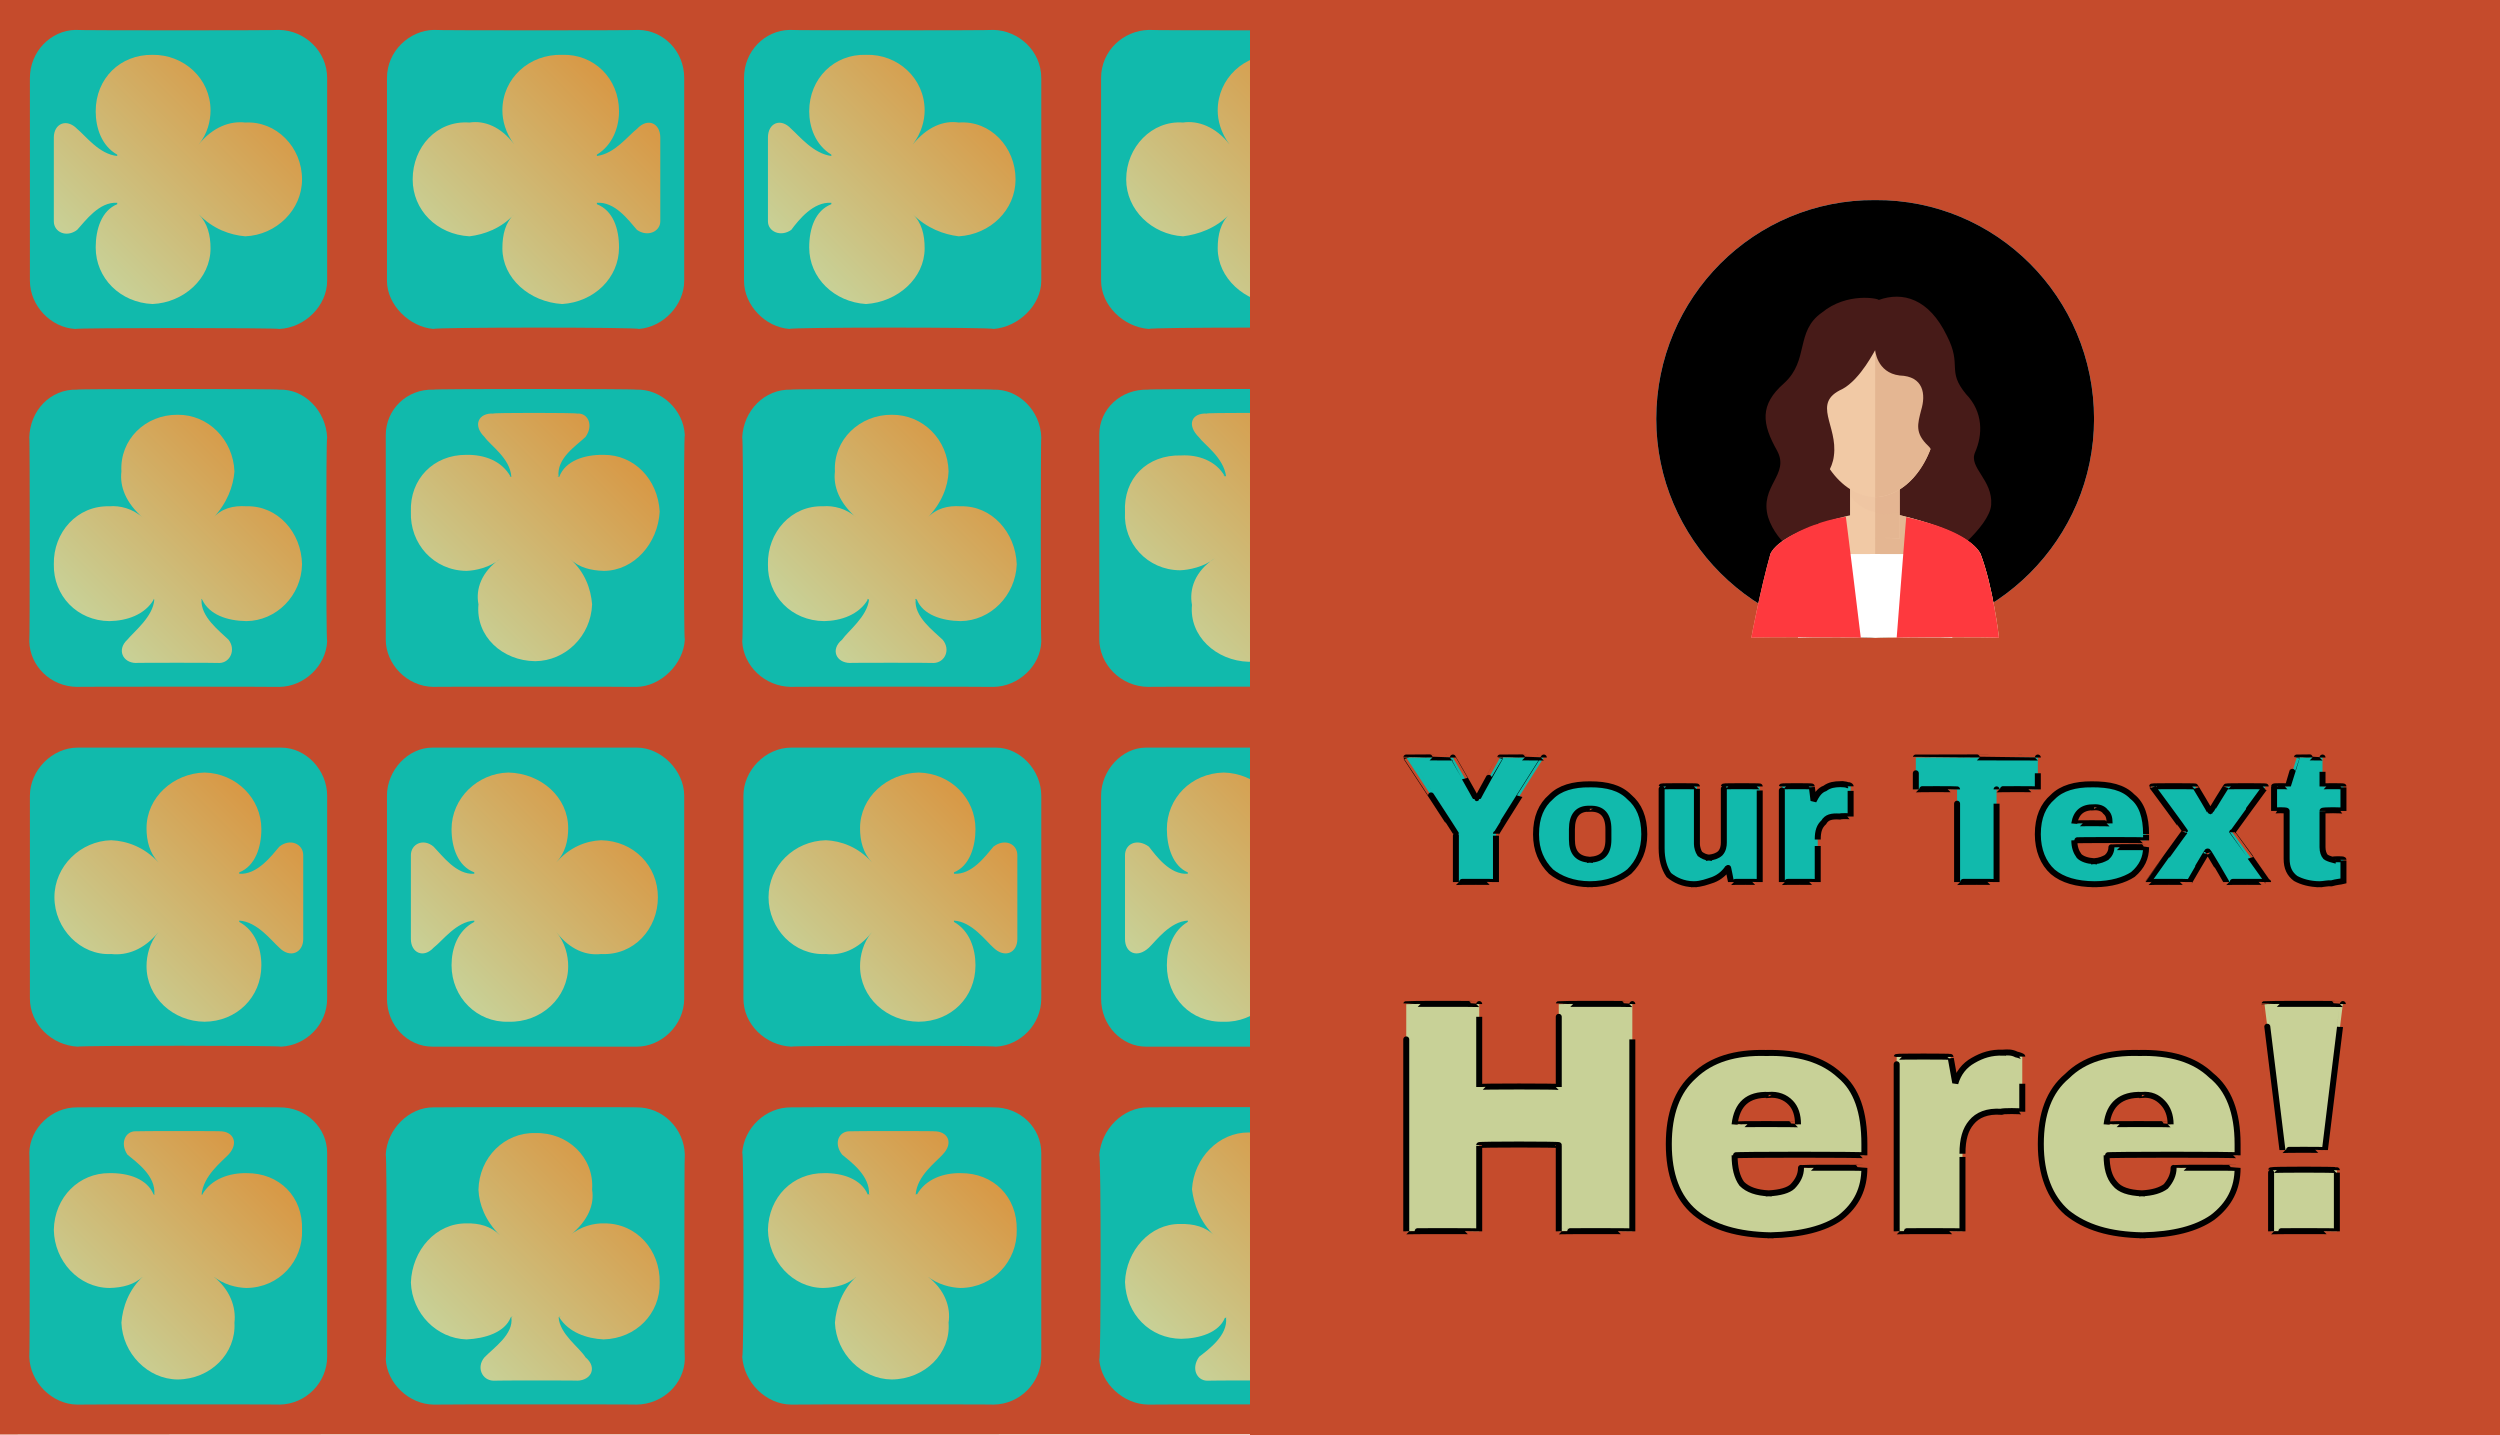<svg id="svgWorkerArea" xmlns="http://www.w3.org/2000/svg" version="1.1" xmlns:xlink="http://www.w3.org/1999/xlink" xmlns:artdraw="https://artdraw.org" viewBox="0 0 418 240" width="100%" height="100%" style="background: white;" css="background:#9b9b9b;"><defs id="defsdoc"><pattern id="patternBool" x="0" y="0" width="10" height="10" patternUnits="userSpaceOnUse" patternTransform="rotate(35)"><circle cx="5" cy="5" r="4" style="stroke: none;fill: #ff000070;"></circle></pattern><linearGradient id="fill-Linear-path-799043571" x1="15%" y1="85%" x2="85%" y2="15%"><stop offset="0%" style="stop-color:#c8d197;stop-opacity:1;"></stop><stop offset="100%" style="stop-color:#d89845;stop-opacity:1;"></stop></linearGradient><filter id="filter-fileImp-961697263" x="-100%" y="-100%" width="300%" height="300%"><feMorphology operator="erode" mod="m0" radius="1" in="SourceAlpha" result="alpha-erode"></feMorphology><feConvolveMatrix order="3,3" divisor="1" kernelMatrix="0 1 0 1 1 1 0 1 0" in="alpha-erode" result="alpha-round"></feConvolveMatrix><feMorphology operator="dilate" mod="m1" radius="3.5" in="alpha-round" result="dilate-shadow"></feMorphology><feGaussianBlur in="dilate-shadow" mod="m2" stdDeviation="1.5" result="shadow"></feGaussianBlur><feFlood mod="m3" flood-color="#ffffff" result="flood-sticker"></feFlood><feComposite operator="in" in="flood-sticker" in2="alpha-round" result="comp-sticker"></feComposite><feMorphology operator="dilate" mod="m4" radius="3" in="comp-sticker" result="morph-sticker"></feMorphology><feConvolveMatrix order="3,3" divisor="1" kernelMatrix="0 1 0 1 1 1 0 1 0" in="morph-sticker" result="sticker"></feConvolveMatrix><feMerge><feMergeNode in="shadow"></feMergeNode><feMergeNode in="sticker"></feMergeNode><feMergeNode in="SourceGraphic"></feMergeNode></feMerge></filter><filter id="filter-text-447679778" x="-100%" y="-100%" width="300%" height="300%"><feMorphology operator="erode" mod="m0" radius="1" in="SourceAlpha" result="alpha-erode"></feMorphology><feConvolveMatrix order="3,3" divisor="1" kernelMatrix="0 1 0 1 1 1 0 1 0" in="alpha-erode" result="alpha-round"></feConvolveMatrix><feMorphology operator="dilate" mod="m1" radius="3.5" in="alpha-round" result="dilate-shadow"></feMorphology><feGaussianBlur in="dilate-shadow" mod="m2" stdDeviation="1.5" result="shadow"></feGaussianBlur><feFlood mod="m3" flood-color="#ffffff" result="flood-sticker"></feFlood><feComposite operator="in" in="flood-sticker" in2="alpha-round" result="comp-sticker"></feComposite><feMorphology operator="dilate" mod="m4" radius="3" in="comp-sticker" result="morph-sticker"></feMorphology><feConvolveMatrix order="3,3" divisor="1" kernelMatrix="0 1 0 1 1 1 0 1 0" in="morph-sticker" result="sticker"></feConvolveMatrix><feMerge><feMergeNode in="shadow"></feMergeNode><feMergeNode in="sticker"></feMergeNode><feMergeNode in="SourceGraphic"></feMergeNode></feMerge></filter><filter id="filter-text-468666967" x="-100%" y="-100%" width="300%" height="300%"><feMorphology operator="erode" mod="m0" radius="1" in="SourceAlpha" result="alpha-erode"></feMorphology><feConvolveMatrix order="3,3" divisor="1" kernelMatrix="0 1 0 1 1 1 0 1 0" in="alpha-erode" result="alpha-round"></feConvolveMatrix><feMorphology operator="dilate" mod="m1" radius="3.5" in="alpha-round" result="dilate-shadow"></feMorphology><feGaussianBlur in="dilate-shadow" mod="m2" stdDeviation="1.5" result="shadow"></feGaussianBlur><feFlood mod="m3" flood-color="#ffffff" result="flood-sticker"></feFlood><feComposite operator="in" in="flood-sticker" in2="alpha-round" result="comp-sticker"></feComposite><feMorphology operator="dilate" mod="m4" radius="3" in="comp-sticker" result="morph-sticker"></feMorphology><feConvolveMatrix order="3,3" divisor="1" kernelMatrix="0 1 0 1 1 1 0 1 0" in="morph-sticker" result="sticker"></feConvolveMatrix><feMerge><feMergeNode in="shadow"></feMergeNode><feMergeNode in="sticker"></feMergeNode><feMergeNode in="SourceGraphic"></feMergeNode></feMerge></filter></defs><g id="group-845727554" class="cosito"><path id="path-72179143" fill="#c54b2c" fill-opacity="1" stroke="none" stroke-opacity="1" stroke-width="1" class="grouped" d="M0 0C0 0 418 0 418 0 418 0 418 239.8 418 239.85 418 239.8 0 239.8 0 239.85 0 239.8 0 0 0 0"></path><g id="group-825161235" class="grouped"><g id="group-309715369" class="grouped"><path id="path-928111826" fill="#11baac" fill-opacity="1" stroke="none" stroke-opacity="1" stroke-width="1" class="grouped" d="M46.7 5C46.7 5.1 12.6 5.1 12.6 5 8.5 5.1 5 8.6 5 13.051 5 12.8 5 46.8 5 46.949 5 51.1 8.5 54.8 12.6 55 12.6 54.8 46.7 54.8 46.7 55 51 54.8 54.7 51.1 54.7 46.949 54.7 46.8 54.7 12.8 54.7 13.051 54.7 8.6 51 5.1 46.7 5 46.7 5.1 46.7 5.1 46.7 5 46.7 5.1 46.7 5.1 46.7 5"></path><path id="path-799043571" fill="url(#fill-Linear-path-799043571)" fill-opacity="1" fill-rule="evenodd" stroke="none" stroke-opacity="1" stroke-width="1" class="grouped" d="M25.5 9.167C20.1 9.1 16 13.1 16 18.61 16 21.4 17 24.4 19.6 25.858 19.6 25.7 19.6 25.8 19.6 26.079 16.6 25.8 14.3 22.7 12.9 21.551 11.1 19.7 9 20.7 9 22.987 9 22.7 9 36.8 9 37.014 9 38.8 11.1 39.8 12.9 38.435 14.3 36.9 16.6 33.7 19.6 33.907 19.6 33.7 19.6 33.9 19.6 34.142 17 35.2 16 38.3 16 41.376 16 46.5 20.1 50.6 25.5 50.833 30.7 50.6 35.2 46.6 35.2 41.528 35.2 39.3 34.7 37.3 33.2 35.799 35.6 38.3 38.5 39.3 41 39.512 46.2 39.3 50.5 35.1 50.5 29.986 50.5 24.6 46.2 20.2 41 20.488 38.5 20.2 35.6 21.2 33.2 24.174 34.7 22.4 35.2 20.2 35.2 18.458 35.2 13.1 30.7 9.1 25.5 9.167 25.5 9.1 25.5 9.1 25.5 9.167"></path></g><g id="group-294369286" class="grouped"><g id="path-337815201" class="grouped"><path id="path-928111826" fill="#11baac" fill-opacity="1" stroke="none" stroke-opacity="1" stroke-width="1" class="grouped" d="M4.9 73.15C5 73 5 107.1 4.9 107.25 5 111.3 8.4 114.8 12.9 114.85 12.5 114.8 46.5 114.8 46.7 114.85 50.9 114.8 54.5 111.3 54.7 107.25 54.5 107.1 54.5 73 54.7 73.15 54.5 68.7 50.9 65 46.7 65.15 46.5 65 12.5 65 12.9 65.15 8.4 65 5 68.7 4.9 73.15 5 73 5 73 4.9 73.15 5 73 5 73 4.9 73.15"></path><path id="path-799043571" fill="url(#fill-Linear-path-799043571)" fill-opacity="1" fill-rule="evenodd" stroke="none" stroke-opacity="1" stroke-width="1" class="grouped" d="M9 94.35C8.9 99.6 12.9 103.8 18.3 103.85 21.2 103.8 24.2 102.8 25.7 100.25 25.5 100.1 25.6 100.1 25.8 100.25 25.6 103.1 22.5 105.5 21.3 106.95 19.5 108.6 20.5 110.8 22.7 110.85 22.5 110.8 36.6 110.8 36.7 110.85 38.5 110.8 39.5 108.6 38.2 106.95 36.7 105.5 33.5 103.1 33.7 100.25 33.5 100.1 33.7 100.1 33.8 100.25 35 102.8 38 103.8 41.2 103.85 46.2 103.8 50.4 99.6 50.5 94.35 50.4 89 46.4 84.5 41.2 84.65 39 84.5 37 85 35.6 86.65 38 84.1 39 81.3 39.2 78.85 39 73.5 34.8 69.3 29.7 69.35 24.3 69.3 20 73.5 20.3 78.85 20 81.3 21 84.1 24 86.65 22.2 85 20 84.5 18.3 84.65 12.9 84.5 8.9 89 9 94.35 8.9 94.3 8.9 94.3 9 94.35"></path></g><g id="path-792938048" class="grouped"><path id="path-928111826" fill="#11baac" fill-opacity="1" stroke="none" stroke-opacity="1" stroke-width="1" class="grouped" d="M13 175C13 174.8 47 174.8 47 175 51.2 174.8 54.7 171.3 54.7 166.949 54.7 167.1 54.7 133.1 54.7 133.051 54.7 128.8 51.2 125 47 125 47 125 13 125 13 125 8.7 125 5 128.8 5 133.051 5 133.1 5 167.1 5 166.949 5 171.3 8.7 174.8 13 175 13 174.8 13 174.8 13 175 13 174.8 13 174.8 13 175"></path><path id="path-799043571" fill="url(#fill-Linear-path-799043571)" fill-opacity="1" fill-rule="evenodd" stroke="none" stroke-opacity="1" stroke-width="1" class="grouped" d="M34.2 170.833C39.5 170.8 43.7 166.8 43.7 161.39 43.7 158.6 42.7 155.6 40 154.142 40 154.3 40 154.1 40 153.921 43 154.1 45.4 157.3 46.7 158.449 48.5 160.3 50.7 159.3 50.7 157.013 50.7 157.3 50.7 143.1 50.7 142.987 50.7 141.1 48.5 140.1 46.7 141.565 45.4 143.1 43 146.3 40 146.093 40 146.3 40 146.1 40 145.858 42.7 144.8 43.7 141.6 43.7 138.624 43.7 133.5 39.5 129.3 34.2 129.167 29 129.3 24.5 133.3 24.5 138.472 24.5 140.6 25 142.6 26.5 144.201 24.1 141.6 21.2 140.6 18.6 140.488 13.5 140.6 9.1 144.8 9.1 150.014 9.1 155.3 13.5 159.8 18.6 159.512 21.2 159.8 24.1 158.8 26.5 155.826 25 157.6 24.5 159.8 24.5 161.542 24.5 166.8 29 170.8 34.2 170.833 34.2 170.8 34.2 170.8 34.2 170.833"></path></g><g id="path-161581124" class="grouped"><path id="path-928111826" fill="#11baac" fill-opacity="1" stroke="none" stroke-opacity="1" stroke-width="1" class="grouped" d="M54.7 226.85C54.7 226.8 54.7 192.6 54.7 192.75 54.7 188.6 51.2 185.1 46.7 185.15 47 185.1 13 185.1 12.9 185.15 8.7 185.1 5 188.6 4.9 192.75 5 192.6 5 226.8 4.9 226.85 5 231.1 8.7 234.8 12.9 234.85 13 234.8 47 234.8 46.7 234.85 51.2 234.8 54.7 231.1 54.7 226.85 54.7 226.8 54.7 226.8 54.7 226.85 54.7 226.8 54.7 226.8 54.7 226.85"></path><path id="path-799043571" fill="url(#fill-Linear-path-799043571)" fill-opacity="1" fill-rule="evenodd" stroke="none" stroke-opacity="1" stroke-width="1" class="grouped" d="M50.5 205.65C50.7 200.1 46.7 196.1 41.2 196.15 38.4 196.1 35.3 197.1 33.8 199.75 34.1 199.6 34 199.6 33.7 199.75 34 196.6 37 194.3 38.2 193.05 40 191.1 39 189.1 36.7 189.15 37 189.1 23 189.1 22.7 189.15 21 189.1 20 191.1 21.3 193.05 22.8 194.3 26.1 196.6 25.8 199.75 26.1 199.6 25.8 199.6 25.7 199.75 24.6 197.1 21.5 196.1 18.3 196.15 13.3 196.1 9.1 200.1 9 205.65 9.1 210.8 13.1 215.3 18.3 215.35 20.5 215.3 22.5 214.8 24 213.35 21.5 215.6 20.5 218.6 20.3 221.15 20.5 226.3 24.7 230.6 29.7 230.65 35.2 230.6 39.5 226.3 39.2 221.15 39.5 218.6 38.5 215.6 35.6 213.35 37.4 214.8 39.5 215.3 41.2 215.35 46.7 215.3 50.7 210.8 50.5 205.65 50.7 205.6 50.7 205.6 50.5 205.65"></path></g><g id="path-695013799" class="grouped"><path id="path-928111826" fill="#11baac" fill-opacity="1" stroke="none" stroke-opacity="1" stroke-width="1" class="grouped" d="M72.5 5C72.5 5.1 106.8 5.1 106.8 5 110.9 5.1 114.4 8.5 114.4 13.051 114.4 12.8 114.4 46.7 114.4 46.949 114.4 51 110.9 54.7 106.8 55 106.8 54.7 72.5 54.7 72.5 55 68.5 54.7 64.7 51 64.7 46.949 64.7 46.7 64.7 12.8 64.7 13.051 64.7 8.5 68.5 5.1 72.5 5 72.5 5.1 72.5 5.1 72.5 5 72.5 5.1 72.5 5.1 72.5 5"></path><path id="path-799043571" fill="url(#fill-Linear-path-799043571)" fill-opacity="1" fill-rule="evenodd" stroke="none" stroke-opacity="1" stroke-width="1" class="grouped" d="M94 9.167C99.3 9 103.5 13.1 103.5 18.61 103.5 21.2 102.5 24.2 99.8 25.858 99.8 25.7 99.8 25.7 99.8 26.079 102.8 25.7 105 22.7 106.5 21.551 108.3 19.6 110.4 20.6 110.4 22.987 110.4 22.7 110.4 36.7 110.4 37.014 110.4 38.7 108.3 39.7 106.5 38.435 105 36.7 102.8 33.7 99.8 33.907 99.8 33.7 99.8 33.7 99.8 34.142 102.5 35.2 103.5 38.2 103.5 41.376 103.5 46.5 99.3 50.5 94 50.833 88.5 50.5 84 46.5 84 41.528 84 39.2 84.5 37.2 86 35.799 83.8 38.2 81 39.2 78.5 39.512 73 39.2 69 35.1 69 29.986 69 24.6 73 20.1 78.5 20.488 81 20.1 83.8 21.2 86 24.174 84.5 22.2 84 20.1 84 18.458 84 13.1 88.5 9 94 9.167 94 9 94 9 94 9.167"></path></g><g id="path-219936326" class="grouped"><path id="path-928111826" fill="#11baac" fill-opacity="1" stroke="none" stroke-opacity="1" stroke-width="1" class="grouped" d="M64.5 106.95C64.5 106.9 64.5 72.6 64.5 72.75 64.5 68.5 68 65 72.5 65.15 72.3 65 106.3 65 106.4 65.15 110.5 65 114.3 68.5 114.5 72.75 114.3 72.6 114.3 106.9 114.5 106.95 114.3 111 110.5 114.8 106.4 114.85 106.3 114.8 72.3 114.8 72.5 114.85 68 114.8 64.5 111 64.5 106.95 64.5 106.9 64.5 106.9 64.5 106.95 64.5 106.9 64.5 106.9 64.5 106.95"></path><path id="path-799043571" fill="url(#fill-Linear-path-799043571)" fill-opacity="1" fill-rule="evenodd" stroke="none" stroke-opacity="1" stroke-width="1" class="grouped" d="M68.7 85.55C68.5 80.1 72.5 76 78 76.05 80.9 76 83.9 77 85.4 79.75 85 79.6 85.3 79.6 85.5 79.75 85.3 76.6 82 74.5 81 73.05 79 71.1 80 69 82.5 69.15 82 69 96.3 69 96.5 69.15 98.3 69 99.3 71.1 97.9 73.05 96.4 74.5 93 76.6 93.4 79.75 93 79.6 93.4 79.6 93.5 79.75 94.5 77 97.8 76 100.9 76.05 106 76 110 80.1 110.3 85.55 110 90.9 106 95.4 101 95.45 98.8 95.4 96.8 94.9 95.3 93.45 97.8 95.6 98.8 98.5 99 101.05 98.8 106.4 94.5 110.5 89.5 110.55 84 110.5 79.5 106.4 80 101.05 79.5 98.5 80.5 95.6 83.6 93.45 81.9 94.9 79.5 95.4 78 95.45 72.5 95.4 68.5 90.9 68.7 85.55 68.5 85.5 68.5 85.5 68.7 85.55"></path></g><g id="path-580571188" class="grouped"><path id="path-928111826" fill="#11baac" fill-opacity="1" stroke="none" stroke-opacity="1" stroke-width="1" class="grouped" d="M106.5 175C106.5 175 72.3 175 72.3 175 68.2 175 64.7 171.5 64.7 166.949 64.7 167.1 64.7 133.1 64.7 133.051 64.7 128.8 68.2 125 72.3 125 72.3 125 106.5 125 106.5 125 110.5 125 114.4 128.8 114.4 133.051 114.4 133.1 114.4 167.1 114.4 166.949 114.4 171.5 110.5 175 106.5 175 106.5 175 106.5 175 106.5 175 106.5 175 106.5 175 106.5 175"></path><path id="path-799043571" fill="url(#fill-Linear-path-799043571)" fill-opacity="1" fill-rule="evenodd" stroke="none" stroke-opacity="1" stroke-width="1" class="grouped" d="M85 170.833C79.8 171 75.5 166.8 75.5 161.39 75.5 158.6 76.5 155.6 79.3 154.142 79.3 154.3 79.3 154.1 79.3 153.921 76.3 154.1 74 157.3 72.5 158.449 70.8 160.3 68.7 159.3 68.7 157.013 68.7 157.3 68.7 143.1 68.7 142.987 68.7 141.1 70.8 140.1 72.5 141.565 74 143.1 76.3 146.3 79.3 146.093 79.3 146.3 79.3 146.1 79.3 145.858 76.5 144.8 75.5 141.6 75.5 138.624 75.5 133.5 79.8 129.3 85 129.167 90.5 129.3 95 133.3 95 138.472 95 140.6 94.5 142.6 93 144.201 95.3 141.6 98 140.6 100.5 140.488 106 140.6 110 144.8 110 150.014 110 155.3 106 159.8 100.5 159.512 98 159.8 95.3 158.8 93 155.826 94.5 157.6 95 159.8 95 161.542 95 166.8 90.5 171 85 170.833 85 171 85 171 85 170.833"></path></g><g id="path-778549244" class="grouped"><path id="path-928111826" fill="#11baac" fill-opacity="1" stroke="none" stroke-opacity="1" stroke-width="1" class="grouped" d="M114.5 193.05C114.4 193 114.4 227.1 114.5 227.25 114.4 231.3 110.9 234.8 106.4 234.85 106.6 234.8 72.6 234.8 72.5 234.85 68.4 234.8 64.7 231.3 64.5 227.25 64.7 227.1 64.7 193 64.5 193.05 64.7 188.8 68.4 185.1 72.5 185.15 72.6 185.1 106.6 185.1 106.4 185.15 110.9 185.1 114.4 188.8 114.5 193.05 114.4 193 114.4 193 114.5 193.05 114.4 193 114.4 193 114.5 193.05"></path><path id="path-799043571" fill="url(#fill-Linear-path-799043571)" fill-opacity="1" fill-rule="evenodd" stroke="none" stroke-opacity="1" stroke-width="1" class="grouped" d="M110.3 214.45C110.4 219.6 106.4 223.8 100.9 223.95 98.1 223.8 95.1 222.8 93.5 220.25 93.9 220.1 93.6 220.1 93.4 220.25 93.6 223.1 96.9 225.3 97.9 226.95 99.9 228.6 98.9 230.8 96.5 230.85 96.9 230.8 82.6 230.8 82.5 230.85 80.6 230.8 79.6 228.6 81 226.95 82.6 225.3 85.9 223.1 85.5 220.25 85.9 220.1 85.6 220.1 85.4 220.25 84.4 222.8 81.1 223.8 78 223.95 73 223.8 68.9 219.6 68.7 214.45 68.9 209 72.9 204.5 78 204.55 80.1 204.5 82.1 205 83.6 206.55 81.1 204.1 80.1 201.3 80 198.95 80.1 193.5 84.4 189.3 89.5 189.45 94.9 189.3 99.4 193.5 99 198.95 99.4 201.3 98.4 204.1 95.3 206.55 97.1 205 99.4 204.5 101 204.55 106.4 204.5 110.4 209 110.3 214.45 110.4 214.3 110.4 214.3 110.3 214.45"></path></g><g id="path-817427457" class="grouped"><path id="path-928111826" fill="#11baac" fill-opacity="1" stroke="none" stroke-opacity="1" stroke-width="1" class="grouped" d="M166.1 5C166.1 5.1 132 5.1 132 5 127.9 5.1 124.4 8.5 124.4 13.051 124.4 12.8 124.4 46.7 124.4 46.949 124.4 51 127.9 54.7 132 55 132 54.7 166.1 54.7 166.1 55 170.3 54.7 174.1 51 174.1 46.949 174.1 46.7 174.1 12.8 174.1 13.051 174.1 8.5 170.3 5.1 166.1 5 166.1 5.1 166.1 5.1 166.1 5 166.1 5.1 166.1 5.1 166.1 5"></path><path id="path-799043571" fill="url(#fill-Linear-path-799043571)" fill-opacity="1" fill-rule="evenodd" stroke="none" stroke-opacity="1" stroke-width="1" class="grouped" d="M144.8 9.167C139.5 9 135.3 13.1 135.3 18.61 135.3 21.2 136.3 24.2 139 25.858 139 25.7 139 25.7 139 26.079 136 25.7 133.6 22.7 132.3 21.551 130.5 19.6 128.4 20.6 128.4 22.987 128.4 22.7 128.4 36.7 128.4 37.014 128.4 38.7 130.5 39.7 132.3 38.435 133.6 36.7 136 33.7 139 33.907 139 33.7 139 33.7 139 34.142 136.3 35.2 135.3 38.2 135.3 41.376 135.3 46.5 139.5 50.5 144.8 50.833 150.1 50.5 154.6 46.5 154.6 41.528 154.6 39.2 154.1 37.2 152.6 35.799 155 38.2 157.8 39.2 160.3 39.512 165.6 39.2 169.8 35.1 169.8 29.986 169.8 24.6 165.6 20.1 160.3 20.488 157.8 20.1 155 21.2 152.6 24.174 154.1 22.2 154.6 20.1 154.6 18.458 154.6 13.1 150.1 9 144.8 9.167 144.8 9 144.8 9 144.8 9.167"></path></g><g id="path-285769387" class="grouped"><path id="path-928111826" fill="#11baac" fill-opacity="1" stroke="none" stroke-opacity="1" stroke-width="1" class="grouped" d="M124.1 73.15C124.3 73 124.3 107.1 124.1 107.25 124.3 111.3 127.8 114.8 132.3 114.85 132 114.8 166 114.8 166.1 114.85 170.3 114.8 174 111.3 174.1 107.25 174 107.1 174 73 174.1 73.15 174 68.7 170.3 65 166.1 65.15 166 65 132 65 132.3 65.15 127.8 65 124.3 68.7 124.1 73.15 124.3 73 124.3 73 124.1 73.15 124.3 73 124.3 73 124.1 73.15"></path><path id="path-799043571" fill="url(#fill-Linear-path-799043571)" fill-opacity="1" fill-rule="evenodd" stroke="none" stroke-opacity="1" stroke-width="1" class="grouped" d="M128.4 94.35C128.3 99.6 132.3 103.8 137.8 103.85 140.6 103.8 143.6 102.8 145.1 100.25 144.8 100.1 145 100.1 145.3 100.25 145 103.1 141.8 105.5 140.8 106.95 138.8 108.6 139.8 110.8 142.1 110.85 141.8 110.8 156 110.8 156.1 110.85 158 110.8 159 108.6 157.6 106.95 156.1 105.5 152.8 103.1 153.1 100.25 152.8 100.1 153.1 100.1 153.3 100.25 154.3 102.8 157.5 103.8 160.6 103.85 165.6 103.8 169.8 99.6 170 94.35 169.8 89 165.8 84.5 160.6 84.65 158.5 84.5 156.5 85 155 86.65 157.5 84.1 158.5 81.3 158.6 78.85 158.5 73.5 154.3 69.3 149.1 69.35 143.8 69.3 139.3 73.5 139.6 78.85 139.3 81.3 140.3 84.1 143.3 86.65 141.6 85 139.3 84.5 137.6 84.65 132.3 84.5 128.3 89 128.4 94.35 128.3 94.3 128.3 94.3 128.4 94.35"></path></g><g id="path-25107457" class="grouped"><path id="path-928111826" fill="#11baac" fill-opacity="1" stroke="none" stroke-opacity="1" stroke-width="1" class="grouped" d="M132.3 175C132.3 174.8 166.5 174.8 166.5 175 170.6 174.8 174.1 171.3 174.1 166.949 174.1 167.1 174.1 133.1 174.1 133.051 174.1 128.8 170.6 125 166.5 125 166.5 125 132.3 125 132.3 125 128 125 124.3 128.8 124.3 133.051 124.3 133.1 124.3 167.1 124.3 166.949 124.3 171.3 128 174.8 132.3 175 132.3 174.8 132.3 174.8 132.3 175 132.3 174.8 132.3 174.8 132.3 175"></path><path id="path-799043571" fill="url(#fill-Linear-path-799043571)" fill-opacity="1" fill-rule="evenodd" stroke="none" stroke-opacity="1" stroke-width="1" class="grouped" d="M153.6 170.833C159 170.8 163.1 166.8 163.1 161.39 163.1 158.6 162.1 155.6 159.5 154.142 159.5 154.3 159.5 154.1 159.5 153.921 162.5 154.1 164.8 157.3 166.1 158.449 168 160.3 170.1 159.3 170.1 157.013 170.1 157.3 170.1 143.1 170.1 142.987 170.1 141.1 168 140.1 166.1 141.565 164.8 143.1 162.5 146.3 159.5 146.093 159.5 146.3 159.5 146.1 159.5 145.858 162.1 144.8 163.1 141.6 163.1 138.624 163.1 133.5 159 129.3 153.6 129.167 148.3 129.3 143.8 133.3 143.8 138.472 143.8 140.6 144.3 142.6 145.8 144.201 143.5 141.6 140.6 140.6 138.1 140.488 132.8 140.6 128.5 144.8 128.5 150.014 128.5 155.3 132.8 159.8 138.1 159.512 140.6 159.8 143.5 158.8 145.8 155.826 144.3 157.6 143.8 159.8 143.8 161.542 143.8 166.8 148.3 170.8 153.6 170.833 153.6 170.8 153.6 170.8 153.6 170.833"></path></g><g id="path-121618785" class="grouped"><path id="path-928111826" fill="#11baac" fill-opacity="1" stroke="none" stroke-opacity="1" stroke-width="1" class="grouped" d="M174.1 226.85C174.1 226.8 174.1 192.6 174.1 192.75 174.1 188.6 170.6 185.1 166.1 185.15 166.3 185.1 132.4 185.1 132.3 185.15 128 185.1 124.4 188.6 124.1 192.75 124.4 192.6 124.4 226.8 124.1 226.85 124.4 231.1 128 234.8 132.3 234.85 132.4 234.8 166.3 234.8 166.1 234.85 170.6 234.8 174.1 231.1 174.1 226.85 174.1 226.8 174.1 226.8 174.1 226.85 174.1 226.8 174.1 226.8 174.1 226.85"></path><path id="path-799043571" fill="url(#fill-Linear-path-799043571)" fill-opacity="1" fill-rule="evenodd" stroke="none" stroke-opacity="1" stroke-width="1" class="grouped" d="M170 205.65C170.1 200.1 166.1 196.1 160.6 196.15 157.8 196.1 154.8 197.1 153.3 199.75 153.5 199.6 153.3 199.6 153.1 199.75 153.3 196.6 156.5 194.3 157.6 193.05 159.5 191.1 158.5 189.1 156.1 189.15 156.5 189.1 142.3 189.1 142.1 189.15 140.3 189.1 139.3 191.1 140.8 193.05 142.3 194.3 145.5 196.6 145.3 199.75 145.5 199.6 145.3 199.6 145.1 199.75 144 197.1 140.8 196.1 137.8 196.15 132.6 196.1 128.5 200.1 128.4 205.65 128.5 210.8 132.5 215.3 137.6 215.35 139.8 215.3 141.8 214.8 143.3 213.35 140.8 215.6 139.8 218.6 139.6 221.15 139.8 226.3 144.1 230.6 149.1 230.65 154.6 230.6 159 226.3 158.6 221.15 159 218.6 158 215.6 155 213.35 156.8 214.8 159 215.3 160.6 215.35 166.1 215.3 170.1 210.8 170 205.65 170.1 205.6 170.1 205.6 170 205.65"></path></g><g id="path-553329060" class="grouped"><path id="path-928111826" fill="#11baac" fill-opacity="1" stroke="none" stroke-opacity="1" stroke-width="1" class="grouped" d="M192.1 5C192.1 5.1 226.3 5.1 226.3 5 230.3 5.1 233.8 8.5 233.8 13.051 233.8 12.8 233.8 46.7 233.8 46.949 233.8 51 230.3 54.7 226.3 55 226.3 54.7 192.1 54.7 192.1 55 187.8 54.7 184.1 51 184.1 46.949 184.1 46.7 184.1 12.8 184.1 13.051 184.1 8.5 187.8 5.1 192.1 5 192.1 5.1 192.1 5.1 192.1 5 192.1 5.1 192.1 5.1 192.1 5"></path><path id="path-799043571" fill="url(#fill-Linear-path-799043571)" fill-opacity="1" fill-rule="evenodd" stroke="none" stroke-opacity="1" stroke-width="1" class="grouped" d="M213.3 9.167C218.8 9 222.8 13.1 222.8 18.61 222.8 21.2 221.8 24.2 219.3 25.858 219.3 25.7 219.3 25.7 219.3 26.079 222.3 25.7 224.6 22.7 225.8 21.551 227.8 19.6 229.8 20.6 229.8 22.987 229.8 22.7 229.8 36.7 229.8 37.014 229.8 38.7 227.8 39.7 225.8 38.435 224.6 36.7 222.3 33.7 219.3 33.907 219.3 33.7 219.3 33.7 219.3 34.142 221.8 35.2 222.8 38.2 222.8 41.376 222.8 46.5 218.8 50.5 213.3 50.833 208.1 50.5 203.6 46.5 203.6 41.528 203.6 39.2 204.1 37.2 205.6 35.799 203.3 38.2 200.3 39.2 197.8 39.512 192.6 39.2 188.3 35.1 188.3 29.986 188.3 24.6 192.6 20.1 197.8 20.488 200.3 20.1 203.3 21.2 205.6 24.174 204.1 22.2 203.6 20.1 203.6 18.458 203.6 13.1 208.1 9 213.3 9.167 213.3 9 213.3 9 213.3 9.167"></path></g><g id="path-239944539" class="grouped"><path id="path-928111826" fill="#11baac" fill-opacity="1" stroke="none" stroke-opacity="1" stroke-width="1" class="grouped" d="M183.8 106.85C183.8 106.8 183.8 72.5 183.8 72.65 183.8 68.5 187.3 65 192 65.15 191.6 65 225.6 65 225.8 65.15 229.8 65 233.6 68.5 233.8 72.65 233.6 72.5 233.6 106.8 233.8 106.85 233.6 111 229.8 114.8 225.8 114.85 225.6 114.8 191.6 114.8 192 114.85 187.3 114.8 183.8 111 183.8 106.85 183.8 106.8 183.8 106.8 183.8 106.85 183.8 106.8 183.8 106.8 183.8 106.85"></path><path id="path-799043571" fill="url(#fill-Linear-path-799043571)" fill-opacity="1" fill-rule="evenodd" stroke="none" stroke-opacity="1" stroke-width="1" class="grouped" d="M188.1 85.65C187.8 80 191.8 76 197.5 76.15 200.3 76 203.3 77 204.8 79.65 204.3 79.5 204.6 79.5 205 79.65 204.6 76.5 201.3 74.3 200.5 73.15 198.3 71 199.3 69 201.8 69.15 201.3 69 215.6 69 215.8 69.15 217.6 69 218.6 71 217.3 73.15 215.8 74.3 212.3 76.5 212.8 79.65 212.3 79.5 212.8 79.5 213 79.65 213.8 77 217.1 76 220.3 76.15 225.3 76 229.3 80 229.6 85.65 229.3 90.8 225.3 95.3 220.3 95.35 218.1 95.3 216.1 94.8 214.6 93.35 217.1 95.5 218.1 98.5 218.3 101.15 218.1 106.3 213.8 110.5 208.8 110.65 203.3 110.5 198.8 106.3 199.3 101.15 198.8 98.5 199.8 95.5 203.1 93.35 201.3 94.8 198.8 95.3 197.3 95.35 191.8 95.3 187.8 90.8 188.1 85.65 187.8 85.5 187.8 85.5 188.1 85.65"></path></g><g id="path-919348878" class="grouped"><path id="path-928111826" fill="#11baac" fill-opacity="1" stroke="none" stroke-opacity="1" stroke-width="1" class="grouped" d="M225.8 175C225.8 175 191.6 175 191.6 175 187.6 175 184.1 171.5 184.1 166.949 184.1 167.1 184.1 133.1 184.1 133.051 184.1 128.8 187.6 125 191.6 125 191.6 125 225.8 125 225.8 125 230.1 125 233.8 128.8 233.8 133.051 233.8 133.1 233.8 167.1 233.8 166.949 233.8 171.5 230.1 175 225.8 175 225.8 175 225.8 175 225.8 175 225.8 175 225.8 175 225.8 175"></path><path id="path-799043571" fill="url(#fill-Linear-path-799043571)" fill-opacity="1" fill-rule="evenodd" stroke="none" stroke-opacity="1" stroke-width="1" class="grouped" d="M204.6 170.833C199.1 171 195.1 166.8 195.1 161.39 195.1 158.6 196.1 155.6 198.6 154.142 198.6 154.3 198.6 154.1 198.6 153.921 195.6 154.1 193.3 157.3 192.1 158.449 190.1 160.3 188.1 159.3 188.1 157.013 188.1 157.3 188.1 143.1 188.1 142.987 188.1 141.1 190.1 140.1 192.1 141.565 193.3 143.1 195.6 146.3 198.6 146.093 198.6 146.3 198.6 146.1 198.6 145.858 196.1 144.8 195.1 141.6 195.1 138.624 195.1 133.5 199.1 129.3 204.6 129.167 209.8 129.3 214.3 133.3 214.3 138.472 214.3 140.6 213.8 142.6 212.3 144.201 214.6 141.6 217.6 140.6 220.1 140.488 225.3 140.6 229.6 144.8 229.6 150.014 229.6 155.3 225.3 159.8 220.1 159.512 217.6 159.8 214.6 158.8 212.3 155.826 213.8 157.6 214.3 159.8 214.3 161.542 214.3 166.8 209.8 171 204.6 170.833 204.6 171 204.6 171 204.6 170.833"></path></g><g id="path-136660570" class="grouped"><path id="path-928111826" fill="#11baac" fill-opacity="1" stroke="none" stroke-opacity="1" stroke-width="1" class="grouped" d="M233.8 193.15C233.8 193.1 233.8 227.3 233.8 227.35 233.8 231.3 230.3 234.8 225.8 234.85 226.1 234.8 192.1 234.8 192 234.85 187.8 234.8 184.1 231.3 183.8 227.35 184.1 227.3 184.1 193.1 183.8 193.15 184.1 188.8 187.8 185.1 192 185.15 192.1 185.1 226.1 185.1 225.8 185.15 230.3 185.1 233.8 188.8 233.8 193.15 233.8 193.1 233.8 193.1 233.8 193.15 233.8 193.1 233.8 193.1 233.8 193.15"></path><path id="path-799043571" fill="url(#fill-Linear-path-799043571)" fill-opacity="1" fill-rule="evenodd" stroke="none" stroke-opacity="1" stroke-width="1" class="grouped" d="M229.6 214.35C229.8 219.8 225.8 223.8 220.3 223.85 217.6 223.8 214.6 222.8 213 220.35 213.3 220.3 213.1 220.3 212.8 220.35 213.1 223.3 216.3 225.6 217.3 226.85 219.3 228.8 218.3 230.8 215.8 230.85 216.3 230.8 202.1 230.8 201.8 230.85 200.1 230.8 199.1 228.8 200.5 226.85 202.1 225.6 205.3 223.3 205 220.35 205.3 220.3 205.1 220.3 204.8 220.35 203.8 222.8 200.6 223.8 197.5 223.85 192.3 223.8 188.3 219.8 188.1 214.35 188.3 209.1 192.3 204.6 197.3 204.65 199.6 204.6 201.6 205.1 203.1 206.65 200.6 204.3 199.6 201.3 199.3 198.85 199.6 193.6 203.8 189.3 208.8 189.35 214.3 189.3 218.8 193.6 218.3 198.85 218.8 201.3 217.8 204.3 214.6 206.65 216.6 205.1 218.8 204.6 220.3 204.65 225.8 204.6 229.8 209.1 229.6 214.35 229.8 214.3 229.8 214.3 229.6 214.35"></path></g><g id="path-573215050" class="grouped"><path id="path-928111826" fill="#11baac" fill-opacity="1" stroke="none" stroke-opacity="1" stroke-width="1" class="grouped" d="M285.5 5C285.5 5.1 251.3 5.1 251.3 5 247.3 5.1 243.8 8.5 243.8 13.051 243.8 12.8 243.8 46.7 243.8 46.949 243.8 51 247.3 54.7 251.3 55 251.3 54.7 285.5 54.7 285.5 55 289.7 54.7 293.5 51 293.5 46.949 293.5 46.7 293.5 12.8 293.5 13.051 293.5 8.5 289.7 5.1 285.5 5 285.5 5.1 285.5 5.1 285.5 5 285.5 5.1 285.5 5.1 285.5 5"></path><path id="path-799043571" fill="url(#fill-Linear-path-799043571)" fill-opacity="1" fill-rule="evenodd" stroke="none" stroke-opacity="1" stroke-width="1" class="grouped" d="M264.2 9.167C258.8 9 254.8 13.1 254.8 18.61 254.8 21.2 255.8 24.2 258.3 25.858 258.3 25.7 258.3 25.7 258.3 26.079 255.3 25.7 253.1 22.7 251.6 21.551 249.8 19.6 247.8 20.6 247.8 22.987 247.8 22.7 247.8 36.7 247.8 37.014 247.8 38.7 249.8 39.7 251.6 38.435 253.1 36.7 255.3 33.7 258.3 33.907 258.3 33.7 258.3 33.7 258.3 34.142 255.8 35.2 254.8 38.2 254.8 41.376 254.8 46.5 258.8 50.5 264.2 50.833 269.5 50.5 274 46.5 274 41.528 274 39.2 273.5 37.2 272 35.799 274.2 38.2 277.2 39.2 279.7 39.512 285 39.2 289.2 35.1 289.2 29.986 289.2 24.6 285 20.1 279.7 20.488 277.2 20.1 274.2 21.2 272 24.174 273.5 22.2 274 20.1 274 18.458 274 13.1 269.5 9 264.2 9.167 264.2 9 264.2 9 264.2 9.167"></path></g><g id="path-853315879" class="grouped"><path id="path-928111826" fill="#11baac" fill-opacity="1" stroke="none" stroke-opacity="1" stroke-width="1" class="grouped" d="M243.6 73.15C243.6 73 243.6 107.1 243.6 107.25 243.6 111.3 247.1 114.8 251.6 114.85 251.3 114.8 285.3 114.8 285.5 114.85 289.7 114.8 293.3 111.3 293.6 107.25 293.3 107.1 293.3 73 293.6 73.15 293.3 68.7 289.7 65 285.5 65.15 285.3 65 251.3 65 251.6 65.15 247.1 65 243.6 68.7 243.6 73.15 243.6 73 243.6 73 243.6 73.15 243.6 73 243.6 73 243.6 73.15"></path><path id="path-799043571" fill="url(#fill-Linear-path-799043571)" fill-opacity="1" fill-rule="evenodd" stroke="none" stroke-opacity="1" stroke-width="1" class="grouped" d="M247.8 94.35C247.6 99.6 251.6 103.8 257.1 103.85 260 103.8 263 102.8 264.5 100.25 264.2 100.1 264.3 100.1 264.7 100.25 264.3 103.1 261.2 105.5 260.1 106.95 258.3 108.6 259.3 110.8 261.6 110.85 261.2 110.8 275.3 110.8 275.6 110.85 277.3 110.8 278.3 108.6 277 106.95 275.5 105.5 272.2 103.1 272.5 100.25 272.2 100.1 272.5 100.1 272.7 100.25 273.7 102.8 276.8 103.8 280 103.85 285.1 103.8 289.2 99.6 289.3 94.35 289.2 89 285.2 84.5 280.1 84.65 277.8 84.5 275.8 85 274.3 86.65 276.8 84.1 277.8 81.3 278.1 78.85 277.8 73.5 273.7 69.3 268.6 69.35 263.2 69.3 258.8 73.5 259.1 78.85 258.8 81.3 259.8 84.1 262.7 86.65 261 85 258.8 84.5 257.1 84.65 251.6 84.5 247.6 89 247.8 94.35 247.6 94.3 247.6 94.3 247.8 94.35"></path></g><g id="path-846237796" class="grouped"><path id="path-928111826" fill="#11baac" fill-opacity="1" stroke="none" stroke-opacity="1" stroke-width="1" class="grouped" d="M251.6 175C251.6 174.8 285.7 174.8 285.7 175 289.8 174.8 293.3 171.3 293.3 166.949 293.3 167.1 293.3 133.1 293.3 133.051 293.3 128.8 289.8 125 285.7 125 285.7 125 251.6 125 251.6 125 247.5 125 243.6 128.8 243.6 133.051 243.6 133.1 243.6 167.1 243.6 166.949 243.6 171.3 247.5 174.8 251.6 175 251.6 174.8 251.6 174.8 251.6 175 251.6 174.8 251.6 174.8 251.6 175"></path><path id="path-799043571" fill="url(#fill-Linear-path-799043571)" fill-opacity="1" fill-rule="evenodd" stroke="none" stroke-opacity="1" stroke-width="1" class="grouped" d="M273 170.833C278.2 170.8 282.3 166.8 282.3 161.39 282.3 158.6 281.3 155.6 278.7 154.142 278.7 154.3 278.7 154.1 278.7 153.921 281.7 154.1 284.1 157.3 285.5 158.449 287.2 160.3 289.3 159.3 289.3 157.013 289.3 157.3 289.3 143.1 289.3 142.987 289.3 141.1 287.2 140.1 285.5 141.565 284.1 143.1 281.7 146.3 278.7 146.093 278.7 146.3 278.7 146.1 278.7 145.858 281.3 144.8 282.3 141.6 282.3 138.624 282.3 133.5 278.2 129.3 273 129.167 267.7 129.3 263.2 133.3 263.2 138.472 263.2 140.6 263.7 142.6 265.2 144.201 262.7 141.6 260 140.6 257.5 140.488 252.1 140.6 248 144.8 248 150.014 248 155.3 252.1 159.8 257.5 159.512 260 159.8 262.7 158.8 265.2 155.826 263.7 157.6 263.2 159.8 263.2 161.542 263.2 166.8 267.7 170.8 273 170.833 273 170.8 273 170.8 273 170.833"></path></g><g id="path-845588820" class="grouped"><path id="path-928111826" fill="#11baac" fill-opacity="1" stroke="none" stroke-opacity="1" stroke-width="1" class="grouped" d="M293.6 226.85C293.5 226.8 293.5 192.6 293.6 192.75 293.5 188.6 290 185.1 285.5 185.15 285.7 185.1 251.8 185.1 251.6 185.15 247.5 185.1 243.8 188.6 243.6 192.75 243.8 192.6 243.8 226.8 243.6 226.85 243.8 231.1 247.5 234.8 251.6 234.85 251.8 234.8 285.7 234.8 285.5 234.85 290 234.8 293.5 231.1 293.6 226.85 293.5 226.8 293.5 226.8 293.6 226.85 293.5 226.8 293.5 226.8 293.6 226.85"></path><path id="path-799043571" fill="url(#fill-Linear-path-799043571)" fill-opacity="1" fill-rule="evenodd" stroke="none" stroke-opacity="1" stroke-width="1" class="grouped" d="M289.3 205.65C289.5 200.1 285.5 196.1 280 196.15 277.2 196.1 274.2 197.1 272.7 199.75 272.8 199.6 272.7 199.6 272.5 199.75 272.7 196.6 275.8 194.3 277 193.05 278.8 191.1 277.8 189.1 275.6 189.15 275.8 189.1 261.7 189.1 261.6 189.15 259.8 189.1 258.8 191.1 260.1 193.05 261.7 194.3 264.8 196.6 264.7 199.75 264.8 199.6 264.7 199.6 264.5 199.75 263.3 197.1 260.3 196.1 257.1 196.15 252.1 196.1 248 200.1 247.8 205.65 248 210.8 252 215.3 257.1 215.35 259.3 215.3 261.2 214.8 262.7 213.35 260.3 215.6 259.3 218.6 259.1 221.15 259.3 226.3 263.5 230.6 268.6 230.65 274 230.6 278.3 226.3 278.1 221.15 278.3 218.6 277.3 215.6 274.3 213.35 276.2 214.8 278.3 215.3 280.1 215.35 285.5 215.3 289.5 210.8 289.3 205.65 289.5 205.6 289.5 205.6 289.3 205.65"></path></g><g id="path-711216892" class="grouped"><path id="path-928111826" fill="#11baac" fill-opacity="1" stroke="none" stroke-opacity="1" stroke-width="1" class="grouped" d="M311.5 5C311.5 5.1 345.6 5.1 345.6 5 349.7 5.1 353.2 8.5 353.2 13.051 353.2 12.8 353.2 46.7 353.2 46.949 353.2 51 349.7 54.7 345.6 55 345.6 54.7 311.5 54.7 311.5 55 307.2 54.7 303.5 51 303.5 46.949 303.5 46.7 303.5 12.8 303.5 13.051 303.5 8.5 307.2 5.1 311.5 5 311.5 5.1 311.5 5.1 311.5 5 311.5 5.1 311.5 5.1 311.5 5"></path><path id="path-799043571" fill="url(#fill-Linear-path-799043571)" fill-opacity="1" fill-rule="evenodd" stroke="none" stroke-opacity="1" stroke-width="1" class="grouped" d="M332.7 9.167C338.1 9 342.2 13.1 342.2 18.61 342.2 21.2 341.2 24.2 338.6 25.858 338.6 25.7 338.6 25.7 338.6 26.079 341.6 25.7 344 22.7 345.2 21.551 347.1 19.6 349.2 20.6 349.2 22.987 349.2 22.7 349.2 36.7 349.2 37.014 349.2 38.7 347.1 39.7 345.2 38.435 344 36.7 341.6 33.7 338.6 33.907 338.6 33.7 338.6 33.7 338.6 34.142 341.2 35.2 342.2 38.2 342.2 41.376 342.2 46.5 338.1 50.5 332.7 50.833 327.5 50.5 323 46.5 323 41.528 323 39.2 323.5 37.2 325 35.799 322.6 38.2 319.7 39.2 317.2 39.512 312 39.2 307.7 35.1 307.7 29.986 307.7 24.6 312 20.1 317.2 20.488 319.7 20.1 322.6 21.2 325 24.174 323.5 22.2 323 20.1 323 18.458 323 13.1 327.5 9 332.7 9.167 332.7 9 332.7 9 332.7 9.167"></path></g><g id="path-564506768" class="grouped"><path id="path-928111826" fill="#11baac" fill-opacity="1" stroke="none" stroke-opacity="1" stroke-width="1" class="grouped" d="M303.2 106.85C303.2 106.8 303.2 72.6 303.2 72.75 303.2 68.5 306.7 65 311.3 65.15 311.1 65 345.1 65 345.2 65.15 349.2 65 353.1 68.5 353.2 72.75 353.1 72.6 353.1 106.8 353.2 106.85 353.1 111 349.2 114.8 345.2 114.85 345.1 114.8 311.1 114.8 311.3 114.85 306.7 114.8 303.2 111 303.2 106.85 303.2 106.8 303.2 106.8 303.2 106.85 303.2 106.8 303.2 106.8 303.2 106.85"></path><path id="path-799043571" fill="url(#fill-Linear-path-799043571)" fill-opacity="1" fill-rule="evenodd" stroke="none" stroke-opacity="1" stroke-width="1" class="grouped" d="M307.5 85.65C307.2 80.1 311.2 76 316.8 76.15 319.7 76 322.7 77 324.2 79.75 323.7 79.6 324.1 79.6 324.3 79.75 324.1 76.6 320.7 74.3 319.8 73.05 317.7 71.1 318.7 69 321.2 69.15 320.7 69 335.1 69 335.2 69.15 337.1 69 338.1 71.1 336.7 73.05 335.2 74.3 331.7 76.6 332.2 79.75 331.7 79.6 332.2 79.6 332.3 79.75 333.2 77 336.6 76 339.7 76.15 344.7 76 348.7 80.1 349.1 85.65 348.7 90.8 344.7 95.3 339.7 95.35 337.6 95.3 335.6 94.8 334.1 93.35 336.6 95.6 337.6 98.5 337.7 101.15 337.6 106.3 333.2 110.5 328.2 110.65 322.7 110.5 318.2 106.3 318.7 101.15 318.2 98.5 319.2 95.6 322.5 93.35 320.7 94.8 318.2 95.3 316.7 95.35 311.2 95.3 307.2 90.8 307.5 85.65 307.2 85.5 307.2 85.5 307.5 85.65"></path></g><g id="path-48289199" class="grouped"><path id="path-928111826" fill="#11baac" fill-opacity="1" stroke="none" stroke-opacity="1" stroke-width="1" class="grouped" d="M345.2 175C345.2 175 311.1 175 311.1 175 307 175 303.5 171.5 303.5 166.949 303.5 167.1 303.5 133.1 303.5 133.051 303.5 128.8 307 125 311.1 125 311.1 125 345.2 125 345.2 125 349.5 125 353.2 128.8 353.2 133.051 353.2 133.1 353.2 167.1 353.2 166.949 353.2 171.5 349.5 175 345.2 175 345.2 175 345.2 175 345.2 175 345.2 175 345.2 175 345.2 175"></path><path id="path-799043571" fill="url(#fill-Linear-path-799043571)" fill-opacity="1" fill-rule="evenodd" stroke="none" stroke-opacity="1" stroke-width="1" class="grouped" d="M324 170.833C318.6 171 314.5 166.8 314.5 161.39 314.5 158.6 315.5 155.6 318.1 154.142 318.1 154.3 318.1 154.1 318.1 153.921 315.1 154.1 312.7 157.3 311.3 158.449 309.6 160.3 307.5 159.3 307.5 157.013 307.5 157.3 307.5 143.1 307.5 142.987 307.5 141.1 309.6 140.1 311.3 141.565 312.7 143.1 315.1 146.3 318.1 146.093 318.1 146.3 318.1 146.1 318.1 145.858 315.5 144.8 314.5 141.6 314.5 138.624 314.5 133.5 318.6 129.3 324 129.167 329.2 129.3 333.7 133.3 333.7 138.472 333.7 140.6 333.2 142.6 331.7 144.201 334.1 141.6 337 140.6 339.5 140.488 344.7 140.6 349 144.8 349 150.014 349 155.3 344.7 159.8 339.5 159.512 337 159.8 334.1 158.8 331.7 155.826 333.2 157.6 333.7 159.8 333.7 161.542 333.7 166.8 329.2 171 324 170.833 324 171 324 171 324 170.833"></path></g><g id="path-200024567" class="grouped"><path id="path-928111826" fill="#11baac" fill-opacity="1" stroke="none" stroke-opacity="1" stroke-width="1" class="grouped" d="M353.2 193.15C353.2 193.1 353.2 227.1 353.2 227.25 353.2 231.3 349.7 234.8 345.2 234.85 345.5 234.8 311.5 234.8 311.3 234.85 307.2 234.8 303.5 231.3 303.2 227.25 303.5 227.1 303.5 193.1 303.2 193.15 303.5 188.8 307.2 185.1 311.3 185.15 311.5 185.1 345.5 185.1 345.2 185.15 349.7 185.1 353.2 188.8 353.2 193.15 353.2 193.1 353.2 193.1 353.2 193.15 353.2 193.1 353.2 193.1 353.2 193.15"></path><path id="path-799043571" fill="url(#fill-Linear-path-799043571)" fill-opacity="1" fill-rule="evenodd" stroke="none" stroke-opacity="1" stroke-width="1" class="grouped" d="M349.1 214.35C349.2 219.6 345.2 223.8 339.7 223.85 337 223.8 334 222.8 332.3 220.25 332.7 220.1 332.5 220.1 332.2 220.25 332.5 223.1 335.7 225.6 336.7 226.95 338.7 228.6 337.7 230.8 335.2 230.85 335.7 230.8 321.5 230.8 321.2 230.85 319.5 230.8 318.5 228.6 319.8 226.95 321.5 225.6 324.7 223.1 324.3 220.25 324.7 220.1 324.5 220.1 324.2 220.25 323.2 222.8 320 223.8 316.8 223.85 311.7 223.8 307.7 219.6 307.5 214.35 307.7 209.1 311.7 204.6 316.7 204.65 319 204.6 321 205.1 322.5 206.65 320 204.1 319 201.3 318.7 198.85 319 193.6 323.2 189.3 328.2 189.35 333.7 189.3 338.2 193.6 337.7 198.85 338.2 201.3 337.2 204.1 334.1 206.65 336 205.1 338.2 204.6 339.7 204.65 345.2 204.6 349.2 209.1 349.1 214.35 349.2 214.3 349.2 214.3 349.1 214.35"></path></g><g id="path-363866255" class="grouped"><path id="path-928111826" fill="#11baac" fill-opacity="1" stroke="none" stroke-opacity="1" stroke-width="1" class="grouped" d="M404.7 5C404.7 5.1 370.7 5.1 370.7 5 366.7 5.1 363.2 8.5 363.2 13.051 363.2 12.8 363.2 46.7 363.2 46.949 363.2 51 366.7 54.7 370.7 55 370.7 54.7 404.7 54.7 404.7 55 409.2 54.7 412.7 51 412.7 46.949 412.7 46.7 412.7 12.8 412.7 13.051 412.7 8.5 409.2 5.1 404.7 5 404.7 5.1 404.7 5.1 404.7 5 404.7 5.1 404.7 5.1 404.7 5"></path><path id="path-799043571" fill="url(#fill-Linear-path-799043571)" fill-opacity="1" fill-rule="evenodd" stroke="none" stroke-opacity="1" stroke-width="1" class="grouped" d="M383.7 9.167C378.2 9 374.2 13.1 374.2 18.61 374.2 21.2 375.2 24.2 377.7 25.858 377.7 25.7 377.7 25.7 377.7 26.079 374.7 25.7 372.5 22.7 371.1 21.551 369.2 19.6 367.2 20.6 367.2 22.987 367.2 22.7 367.2 36.7 367.2 37.014 367.2 38.7 369.2 39.7 371.1 38.435 372.5 36.7 374.7 33.7 377.7 33.907 377.7 33.7 377.7 33.7 377.7 34.142 375.2 35.2 374.2 38.2 374.2 41.376 374.2 46.5 378.2 50.5 383.7 50.833 388.7 50.5 393.2 46.5 393.2 41.528 393.2 39.2 392.7 37.2 391.2 35.799 393.7 38.2 396.7 39.2 399.2 39.512 404.2 39.2 408.7 35.1 408.7 29.986 408.7 24.6 404.2 20.1 399.2 20.488 396.7 20.1 393.7 21.2 391.2 24.174 392.7 22.2 393.2 20.1 393.2 18.458 393.2 13.1 388.7 9 383.7 9.167 383.7 9 383.7 9 383.7 9.167"></path></g><g id="path-612415426" class="grouped"><path id="path-928111826" fill="#11baac" fill-opacity="1" stroke="none" stroke-opacity="1" stroke-width="1" class="grouped" d="M363 73.15C363.1 73 363.1 107.1 363 107.25 363.1 111.3 366.6 114.8 371.1 114.85 370.7 114.8 404.7 114.8 404.8 114.85 409.1 114.8 412.7 111.3 413 107.25 412.7 107.1 412.7 73 413 73.15 412.7 68.7 409.1 65 404.8 65.15 404.7 65 370.7 65 371.1 65.15 366.6 65 363.1 68.7 363 73.15 363.1 73 363.1 73 363 73.15 363.1 73 363.1 73 363 73.15"></path><path id="path-799043571" fill="url(#fill-Linear-path-799043571)" fill-opacity="1" fill-rule="evenodd" stroke="none" stroke-opacity="1" stroke-width="1" class="grouped" d="M367.2 94.35C367.1 99.6 371.1 103.8 376.6 103.85 379.3 103.8 382.3 102.8 383.8 100.25 383.7 100.1 383.7 100.1 384.1 100.25 383.7 103.1 380.7 105.5 379.6 106.95 377.7 108.6 378.7 110.8 381 110.85 380.7 110.8 394.7 110.8 395 110.85 396.7 110.8 397.7 108.6 396.3 106.95 394.8 105.5 391.7 103.1 391.8 100.25 391.7 100.1 391.8 100.1 392.1 100.25 393.2 102.8 396.2 103.8 399.3 103.85 404.5 103.8 408.6 99.6 408.7 94.35 408.6 89 404.6 84.5 399.5 84.65 397.2 84.5 395.2 85 393.7 86.65 396.2 84.1 397.2 81.3 397.5 78.85 397.2 73.5 393.1 69.3 388 69.35 382.6 69.3 378.2 73.5 378.5 78.85 378.2 81.3 379.2 84.1 382.2 86.65 380.3 85 378.2 84.5 376.5 84.65 371.1 84.5 367.1 89 367.2 94.35 367.1 94.3 367.1 94.3 367.2 94.35"></path></g><g id="path-469717350" class="grouped"><path id="path-928111826" fill="#11baac" fill-opacity="1" stroke="none" stroke-opacity="1" stroke-width="1" class="grouped" d="M371.1 175C371.1 174.8 405.2 174.8 405.2 175 409.2 174.8 412.7 171.3 412.7 166.949 412.7 167.1 412.7 133.1 412.7 133.051 412.7 128.8 409.2 125 405.2 125 405.2 125 371.1 125 371.1 125 366.7 125 363.1 128.8 363.1 133.051 363.1 133.1 363.1 167.1 363.1 166.949 363.1 171.3 366.7 174.8 371.1 175 371.1 174.8 371.1 174.8 371.1 175 371.1 174.8 371.1 174.8 371.1 175"></path><path id="path-799043571" fill="url(#fill-Linear-path-799043571)" fill-opacity="1" fill-rule="evenodd" stroke="none" stroke-opacity="1" stroke-width="1" class="grouped" d="M392.2 170.833C397.7 170.8 401.7 166.8 401.7 161.39 401.7 158.6 400.7 155.6 398.2 154.142 398.2 154.3 398.2 154.1 398.2 153.921 401.2 154.1 403.5 157.3 404.8 158.449 406.7 160.3 408.7 159.3 408.7 157.013 408.7 157.3 408.7 143.1 408.7 142.987 408.7 141.1 406.7 140.1 404.8 141.565 403.5 143.1 401.2 146.3 398.2 146.093 398.2 146.3 398.2 146.1 398.2 145.858 400.7 144.8 401.7 141.6 401.7 138.624 401.7 133.5 397.7 129.3 392.2 129.167 387.1 129.3 382.6 133.3 382.6 138.472 382.6 140.6 383.1 142.6 384.6 144.201 382.2 141.6 379.2 140.6 376.7 140.488 371.6 140.6 367.2 144.8 367.2 150.014 367.2 155.3 371.6 159.8 376.7 159.512 379.2 159.8 382.2 158.8 384.6 155.826 383.1 157.6 382.6 159.8 382.6 161.542 382.6 166.8 387.1 170.8 392.2 170.833 392.2 170.8 392.2 170.8 392.2 170.833"></path></g><g id="path-739486378" class="grouped"><path id="path-928111826" fill="#11baac" fill-opacity="1" stroke="none" stroke-opacity="1" stroke-width="1" class="grouped" d="M413 226.85C412.8 226.8 412.8 192.6 413 192.75 412.8 188.6 409.3 185.1 404.8 185.15 405.2 185.1 371.2 185.1 371.1 185.15 366.8 185.1 363.2 188.6 363 192.75 363.2 192.6 363.2 226.8 363 226.85 363.2 231.1 366.8 234.8 371.1 234.85 371.2 234.8 405.2 234.8 404.8 234.85 409.3 234.8 412.8 231.1 413 226.85 412.8 226.8 412.8 226.8 413 226.85 412.8 226.8 412.8 226.8 413 226.85"></path><path id="path-799043571" fill="url(#fill-Linear-path-799043571)" fill-opacity="1" fill-rule="evenodd" stroke="none" stroke-opacity="1" stroke-width="1" class="grouped" d="M408.7 205.65C408.8 200.1 404.8 196.1 399.3 196.15 396.6 196.1 393.6 197.1 392.1 199.75 392.2 199.6 392.2 199.6 391.8 199.75 392.2 196.6 395.2 194.3 396.3 193.05 398.2 191.1 397.2 189.1 395 189.15 395.2 189.1 381.2 189.1 381 189.15 379.2 189.1 378.2 191.1 379.6 193.05 381.1 194.3 384.2 196.6 384.1 199.75 384.2 199.6 384.1 199.6 383.8 199.75 382.7 197.1 379.7 196.1 376.6 196.15 371.5 196.1 367.3 200.1 367.2 205.65 367.3 210.8 371.3 215.3 376.5 215.35 378.7 215.3 380.7 214.8 382.2 213.35 379.7 215.6 378.7 218.6 378.5 221.15 378.7 226.3 382.8 230.6 388 230.65 393.3 230.6 397.7 226.3 397.5 221.15 397.7 218.6 396.7 215.6 393.7 213.35 395.6 214.8 397.7 215.3 399.5 215.35 404.8 215.3 408.8 210.8 408.7 205.65 408.8 205.6 408.8 205.6 408.7 205.65"></path></g></g></g></g><path id="path-52449885" stroke-width="1" vector-effect="none" stroke="none" stroke-opacity="1" fill="#c54b2c" fill-opacity="1" class="cosito" d="M209 0L418 0 418 240 209 240Z"></path><g id="fileImp-961697263" class="cosito" filter="url(#filter-fileImp-961697263)" transform="matrix(1,0,0,1,0,-6.544)"><path id="circleImp-737227561" class="grouped" style="fill:#A6D9EA;" d="M276.925 76.591C276.925 56.254 293.325 39.854 313.525 40.001 333.725 39.854 350.125 56.254 350.125 76.591 350.125 96.654 333.725 113.054 313.525 113.182 293.325 113.054 276.925 96.654 276.925 76.591 276.925 76.454 276.925 76.454 276.925 76.591"></path><path id="SVGID_1_" class="grouped" d="M276.925 76.591C276.925 56.254 293.325 39.854 313.525 40.001 333.725 39.854 350.125 56.254 350.125 76.591 350.125 96.654 333.725 113.054 313.525 113.182 293.325 113.054 276.925 96.654 276.925 76.591 276.925 76.454 276.925 76.454 276.925 76.591"></path><path id="pathImp-466423882" class="grouped" style="fill:#471B18;" d="M314.125 56.698C314.125 56.454 308.825 55.354 304.625 58.806 300.125 61.954 302.525 66.754 298.325 70.595 294.125 74.254 294.625 77.454 297.125 81.886 299.325 85.954 294.125 87.754 295.625 93.013 297.125 97.754 302.125 100.254 302.125 100.415 302.125 100.254 325.125 100.254 325.125 100.415 325.125 100.254 332.625 94.754 332.925 90.952 333.225 86.754 329.125 84.754 330.225 82.191 331.525 79.254 331.625 75.454 328.725 72.445 325.425 68.454 328.125 67.754 325.525 62.692 322.525 56.454 318.125 55.254 314.125 56.698 314.125 56.454 314.125 56.454 314.125 56.698"></path><path id="pathImp-909742394" class="grouped" style="fill:#F1C9A5;" d="M331.125 99.113C328.625 94.454 313.525 91.754 313.525 91.846 313.525 91.754 298.325 94.454 296.025 99.113 294.325 105.154 292.825 113.054 292.825 113.182 292.825 113.054 313.525 113.054 313.525 113.182 313.525 113.054 334.225 113.054 334.225 113.182 334.225 113.054 333.225 104.554 331.125 99.113 331.125 98.954 331.125 98.954 331.125 99.113"></path><path id="pathImp-85604452" class="grouped" style="fill:#E4B692;" d="M313.525 91.846C313.525 91.754 328.625 94.454 331.125 99.113 333.225 104.554 334.225 113.054 334.225 113.182 334.225 113.054 313.525 113.054 313.525 113.182 313.525 113.054 313.525 91.754 313.525 91.846 313.525 91.754 313.525 91.754 313.525 91.846"></path><path id="rectImp-212044452" class="grouped" style="fill:#F1C9A5;" d="M309.325 82.768C309.325 82.654 317.625 82.654 317.625 82.768 317.625 82.654 317.625 96.454 317.625 96.586 317.625 96.454 309.325 96.454 309.325 96.586 309.325 96.454 309.325 82.654 309.325 82.768 309.325 82.654 309.325 82.654 309.325 82.768"></path><path id="rectImp-692980834" class="grouped" style="fill:#E4B692;" d="M313.525 82.768C313.525 82.654 317.625 82.654 317.625 82.768 317.625 82.654 317.625 96.454 317.625 96.586 317.625 96.454 313.525 96.454 313.525 96.586 313.525 96.454 313.525 82.654 313.525 82.768 313.525 82.654 313.525 82.654 313.525 82.768"></path><path id="pathImp-421697846" class="grouped" style="opacity:0.1;fill:#DDAC8C;" d="M309.325 89.171C310.125 91.154 313.125 92.454 315.425 92.525 316.125 92.454 316.925 92.254 317.625 92.147 317.625 91.954 317.625 82.654 317.625 82.768 317.625 82.654 309.325 82.654 309.325 82.768 309.325 82.654 309.325 88.954 309.325 89.171 309.325 88.954 309.325 88.954 309.325 89.171"></path><path id="pathImp-209923140" class="grouped" style="fill:#F1C9A5;" d="M324.125 74.049C324.125 65.354 319.425 60.354 313.525 60.511 307.625 60.354 302.825 65.354 302.825 74.049 302.825 82.654 307.625 89.454 313.525 89.677 319.425 89.454 324.125 82.654 324.125 74.049 324.125 73.954 324.125 73.954 324.125 74.049"></path><path id="pathImp-33711593" class="grouped" style="fill:#E4B692;" d="M322.525 80.033C320.625 79.654 319.225 77.454 319.625 75.114 320.025 72.454 321.725 70.554 323.725 70.964 325.625 70.954 326.925 73.254 326.625 75.884 326.125 78.254 324.525 80.154 322.525 80.033 322.525 79.754 322.525 79.754 322.525 80.033"></path><path id="pathImp-911701062" class="grouped" style="fill:#F1C9A5;" d="M300.525 75.884C300.125 73.254 301.525 70.954 303.325 70.964 305.325 70.554 307.125 72.454 307.525 75.114 307.825 77.454 306.525 79.654 304.625 80.033 302.625 80.154 300.825 78.254 300.525 75.884 300.525 75.754 300.525 75.754 300.525 75.884"></path><path id="pathImp-567369513" class="grouped" style="fill:#E4B692;" d="M324.125 74.049C324.125 65.354 319.425 60.354 313.525 60.511 313.525 60.354 313.525 89.454 313.525 89.677 319.425 89.454 324.125 82.654 324.125 74.049 324.125 73.954 324.125 73.954 324.125 74.049"></path><path id="polygonImp-409902461" class="grouped" style="fill:#FFFFFF;" d="M300.625 113.182C300.625 113.054 313.525 113.054 313.525 113.182 313.525 113.054 326.425 113.054 326.425 113.182 326.425 113.054 326.425 99.154 326.425 99.247 326.425 99.154 300.625 99.154 300.625 99.247 300.625 99.154 300.625 113.054 300.625 113.182"></path><path id="pathImp-470785439" class="grouped" style="fill:#FE393E;" d="M311.125 113.182C311.125 113.054 308.625 92.754 308.625 92.959 303.325 93.654 297.125 96.754 296.025 99.113 294.325 105.154 292.825 113.054 292.825 113.182 292.825 113.054 311.125 113.054 311.125 113.182 311.125 113.054 311.125 113.054 311.125 113.182"></path><path id="pathImp-952133523" class="grouped" style="fill:#FE393E;" d="M317.125 113.182C317.125 113.054 334.225 113.054 334.225 113.182 334.225 113.054 333.225 104.554 331.125 99.113 329.125 95.454 321.525 93.654 318.725 93.013 318.725 92.754 317.125 113.054 317.125 113.182 317.125 113.054 317.125 113.054 317.125 113.182"></path><path id="pathImp-20191974" class="grouped" style="fill:#471B18;" d="M313.525 65.115C313.525 64.954 311.125 69.954 308.025 71.602 302.825 73.954 307.325 77.654 306.625 82.769 306.125 87.154 301.025 89.154 304.025 94.149 298.625 94.954 299.025 92.454 299.025 92.525 299.025 92.454 298.525 78.454 298.325 78.324 298.125 77.954 301.325 69.254 301.325 69.412 301.325 69.254 305.825 59.454 305.825 59.681 305.825 59.454 314.125 57.854 314.125 58.037 314.125 57.854 313.525 64.954 313.525 65.115 313.525 64.954 313.525 64.954 313.525 65.115"></path><path id="pathImp-685697597" class="grouped" style="fill:#471B18;" d="M313.525 65.115C313.525 64.954 313.725 68.854 317.625 69.327 321.625 69.454 322.025 72.454 321.225 75.094 320.625 77.454 320.125 78.954 322.425 81.123 324.525 82.954 322.025 90.754 322.025 90.952 322.025 90.754 329.925 87.154 329.925 87.264 329.925 87.154 328.125 80.754 329.125 77.5 330.025 73.754 326.025 71.454 324.925 68.991 324.025 66.354 318.725 57.254 314.725 58.037 310.625 58.554 311.125 62.954 311.125 63.093 311.125 62.954 313.525 64.954 313.525 65.115 313.525 64.954 313.525 64.954 313.525 65.115"></path></g><g id="text-447679778" class="cosito" filter="url(#filter-text-447679778)" transform="matrix(1,0,0,1,0,-6.544)"><path id="letter-496391369" fill="rgb(17,186,172)" fill-opacity="1" stroke="#000000" stroke-width="1" d="M250.125 145.944C250.125 145.875 250.125 153.976 250.125 154.025 250.125 153.976 243.425 153.976 243.425 154.025 243.425 153.976 243.425 145.875 243.425 145.944 243.425 145.875 235.125 133.175 235.125 133.202 235.125 133.175 242.925 133.175 242.925 133.202 242.925 133.175 246.825 139.976 246.825 140.133 246.825 139.976 247.025 139.976 247.025 140.133 247.025 139.976 250.825 133.175 250.825 133.202 250.825 133.175 258.125 133.175 258.125 133.202 258.125 133.175 250.125 145.875 250.125 145.944 250.125 145.875 250.125 145.875 250.125 145.944" vector-effect="none"></path><path id="letter-916986300" fill="rgb(17,186,172)" fill-opacity="1" stroke="#000000" stroke-width="1" d="M265.825 137.681C268.725 137.675 270.925 138.275 272.425 139.815 274.025 141.175 274.925 143.175 274.925 146.035 274.925 145.976 274.925 145.976 274.925 146.035 274.925 148.675 274.025 150.675 272.425 152.255 270.925 153.476 268.725 154.375 265.825 154.388 265.825 154.375 265.825 154.375 265.825 154.388 263.025 154.375 260.825 153.476 259.325 152.27 257.725 150.675 256.825 148.675 256.825 146.035 256.825 145.976 256.825 145.976 256.825 146.035 256.825 143.175 257.725 141.175 259.325 139.8 260.825 138.275 263.025 137.675 265.825 137.681 265.825 137.675 265.825 137.675 265.825 137.681 265.825 137.675 265.825 137.675 265.825 137.681M265.825 141.767C263.825 141.675 262.825 142.875 262.825 145.188 262.825 144.976 262.825 144.976 262.825 145.188 262.825 144.976 262.825 146.875 262.825 146.913 262.825 149.175 263.825 150.175 265.825 150.303 265.825 150.175 265.825 150.175 265.825 150.303 267.925 150.175 268.925 149.175 268.925 146.913 268.925 146.875 268.925 146.875 268.925 146.913 268.925 146.875 268.925 144.976 268.925 145.188 268.925 142.875 267.925 141.675 265.825 141.767 265.825 141.675 265.825 141.675 265.825 141.767 265.825 141.675 265.825 141.675 265.825 141.767" vector-effect="none"></path><path id="letter-434950230" fill="rgb(17,186,172)" fill-opacity="1" stroke="#000000" stroke-width="1" d="M294.225 154.025C294.225 153.976 289.425 153.976 289.425 154.025 289.425 153.976 288.925 151.476 288.925 151.604 288.425 152.375 287.625 153.175 286.425 153.647 285.425 153.976 284.425 154.375 283.225 154.388 283.225 154.375 283.225 154.375 283.225 154.388 281.425 154.375 280.025 153.675 279.025 152.845 278.225 151.675 277.825 150.175 277.825 148.396 277.825 148.175 277.825 148.175 277.825 148.396 277.825 148.175 277.825 137.976 277.825 138.045 277.825 137.976 283.725 137.976 283.725 138.045 283.725 137.976 283.725 147.476 283.725 147.669 283.725 148.175 283.925 148.875 284.225 149.319 284.725 149.675 285.125 149.875 285.725 149.939 285.725 149.875 285.725 149.875 285.725 149.939 286.425 149.875 287.125 149.675 287.625 149.213 288.125 148.675 288.225 147.976 288.225 147.427 288.225 147.375 288.225 147.375 288.225 147.427 288.225 147.375 288.225 137.976 288.225 138.045 288.225 137.976 294.225 137.976 294.225 138.045 294.225 137.976 294.225 153.976 294.225 154.025 294.225 153.976 294.225 153.976 294.225 154.025" vector-effect="none"></path><path id="letter-766525299" fill="rgb(17,186,172)" fill-opacity="1" stroke="#000000" stroke-width="1" d="M307.725 137.651C308.225 137.675 308.625 137.675 308.925 137.818 309.225 137.775 309.425 137.976 309.425 138.014 309.425 137.976 309.425 137.976 309.425 138.014 309.425 137.976 309.425 142.976 309.425 143.069 309.425 142.976 307.625 142.976 307.625 143.069 306.225 142.976 305.425 143.175 304.925 144.037 304.225 144.675 303.925 145.476 303.925 146.913 303.925 146.875 303.925 146.875 303.925 146.913 303.925 146.875 303.925 153.976 303.925 154.025 303.925 153.976 297.925 153.976 297.925 154.025 297.925 153.976 297.925 137.976 297.925 138.045 297.925 137.976 302.925 137.976 302.925 138.045 302.925 137.976 303.225 140.375 303.225 140.466 303.725 139.476 304.225 138.675 305.125 138.362 305.925 137.775 306.725 137.675 307.725 137.651 307.725 137.675 307.725 137.675 307.725 137.651 307.725 137.675 307.725 137.675 307.725 137.651" vector-effect="none"></path><path id="letter-826346129" fill="rgb(17,186,172)" fill-opacity="1" stroke="#000000" stroke-width="1" d="M340.725 138.529C340.725 138.476 333.825 138.476 333.825 138.529 333.825 138.476 333.825 153.976 333.825 154.025 333.825 153.976 327.225 153.976 327.225 154.025 327.225 153.976 327.225 138.476 327.225 138.529 327.225 138.476 320.325 138.476 320.325 138.529 320.325 138.476 320.325 133.175 320.325 133.202 320.325 133.175 340.725 133.175 340.725 133.202 340.725 133.175 340.725 138.476 340.725 138.529 340.725 138.476 340.725 138.476 340.725 138.529" vector-effect="none"></path><path id="letter-338364639" fill="rgb(17,186,172)" fill-opacity="1" stroke="#000000" stroke-width="1" d="M349.725 137.681C352.725 137.675 355.025 138.175 356.525 139.739 358.125 140.976 358.825 143.175 358.825 146.035 358.825 145.976 358.825 145.976 358.825 146.035 358.825 145.976 358.825 146.976 358.825 147.064 358.825 146.976 346.825 146.976 346.825 147.064 346.825 148.175 347.125 148.976 347.625 149.667 348.125 150.175 349.025 150.476 350.125 150.545 350.125 150.476 350.125 150.476 350.125 150.545 351.125 150.476 351.725 150.175 352.225 149.909 352.725 149.476 353.025 148.875 353.025 148.214 353.025 148.175 353.025 148.175 353.025 148.214 353.025 148.175 358.825 148.175 358.825 148.214 358.825 149.976 358.125 151.476 356.625 152.754 355.225 153.675 353.025 154.375 350.225 154.388 350.225 154.375 350.225 154.375 350.225 154.388 347.225 154.375 344.825 153.675 343.225 152.315 341.625 150.875 340.725 148.675 340.725 146.035 340.725 145.976 340.725 145.976 340.725 146.035 340.725 143.175 341.625 141.175 343.225 139.8 344.725 138.275 347.025 137.675 349.725 137.681 349.725 137.675 349.725 137.675 349.725 137.681 349.725 137.675 349.725 137.675 349.725 137.681M350.125 141.525C348.225 141.476 347.125 142.375 346.825 144.219 346.825 144.175 346.825 144.175 346.825 144.219 346.825 144.175 352.725 144.175 352.725 144.219 352.725 143.175 352.525 142.675 352.025 142.252 351.625 141.675 350.825 141.476 350.125 141.525 350.125 141.476 350.125 141.476 350.125 141.525 350.125 141.476 350.125 141.476 350.125 141.525" vector-effect="none"></path><path id="letter-945528920" fill="rgb(17,186,172)" fill-opacity="1" stroke="#000000" stroke-width="1" d="M373.225 145.702C373.225 145.675 379.225 153.976 379.225 154.025 379.225 153.976 372.225 153.976 372.225 154.025 372.225 153.976 369.225 148.875 369.225 149.001 369.225 148.875 369.025 148.875 369.025 149.001 369.025 148.875 366.025 153.976 366.025 154.025 366.025 153.976 359.225 153.976 359.225 154.025 359.225 153.976 365.325 145.476 365.325 145.551 365.325 145.476 359.825 137.976 359.825 138.045 359.825 137.976 367.025 137.976 367.025 138.045 367.025 137.976 369.525 142.175 369.525 142.282 369.525 142.175 369.625 142.175 369.625 142.282 369.625 142.175 372.225 137.976 372.225 138.045 372.225 137.976 378.825 137.976 378.825 138.045 378.825 137.976 373.225 145.675 373.225 145.702 373.225 145.675 373.225 145.675 373.225 145.702" vector-effect="none"></path><path id="letter-922861848" fill="rgb(17,186,172)" fill-opacity="1" stroke="#000000" stroke-width="1" d="M388.325 138.045C388.325 137.976 391.825 137.976 391.825 138.045 391.825 137.976 391.825 141.976 391.825 142.131 391.825 141.976 388.325 141.976 388.325 142.131 388.325 141.976 388.325 148.175 388.325 148.214 388.325 148.875 388.525 149.476 388.825 149.803 389.025 149.976 389.525 150.175 390.025 150.303 390.025 150.175 390.025 150.175 390.025 150.303 390.025 150.175 391.825 150.175 391.825 150.303 391.825 150.175 391.825 153.675 391.825 153.844 391.325 153.976 390.725 153.976 389.825 154.237 389.225 154.175 388.525 154.375 387.825 154.388 387.825 154.375 387.825 154.375 387.825 154.388 386.225 154.375 384.825 153.976 383.825 153.42 382.825 152.675 382.325 151.675 382.325 150.121 382.325 149.976 382.325 149.976 382.325 150.121 382.325 149.976 382.325 141.976 382.325 142.131 382.325 141.976 380.225 141.976 380.225 142.131 380.225 141.976 380.225 137.976 380.225 138.045 380.225 137.976 382.525 137.976 382.525 138.045 382.525 137.976 384.025 133.175 384.025 133.202 384.025 133.175 388.325 133.175 388.325 133.202 388.325 133.175 388.325 137.976 388.325 138.045 388.325 137.976 388.325 137.976 388.325 138.045" vector-effect="none"></path></g><g id="text-468666967" class="cosito" filter="url(#filter-text-468666967)" transform="matrix(1,0,0,1,0,-6.544)"><path id="letter-954461500" fill="rgb(200,209,151)" fill-opacity="1" stroke="#000000" stroke-width="1" d="M272.925 212.424C272.925 212.377 260.625 212.377 260.625 212.424 260.625 212.377 260.625 197.877 260.625 198.008 260.625 197.877 247.325 197.877 247.325 198.008 247.325 197.877 247.325 212.377 247.325 212.424 247.325 212.377 235.125 212.377 235.125 212.424 235.125 212.377 235.125 174.377 235.125 174.424 235.125 174.377 247.325 174.377 247.325 174.424 247.325 174.377 247.325 188.177 247.325 188.288 247.325 188.177 260.625 188.177 260.625 188.288 260.625 188.177 260.625 174.377 260.625 174.424 260.625 174.377 272.925 174.377 272.925 174.424 272.925 174.377 272.925 212.377 272.925 212.424 272.925 212.377 272.925 212.377 272.925 212.424" vector-effect="none"></path><path id="letter-647558826" fill="rgb(200,209,151)" fill-opacity="1" stroke="#000000" stroke-width="1" d="M295.225 182.599C300.625 182.477 304.725 183.677 307.625 186.355 310.425 188.677 311.725 192.477 311.725 197.843 311.725 197.877 311.725 197.877 311.725 197.843 311.725 197.877 311.725 199.577 311.725 199.721 311.725 199.577 290.025 199.577 290.025 199.721 290.025 201.777 290.425 203.377 291.225 204.471 292.225 205.477 293.725 205.977 295.725 206.072 295.725 205.977 295.725 205.977 295.725 206.072 297.625 205.977 299.025 205.577 299.725 204.913 300.625 203.977 301.125 202.977 301.125 201.82 301.125 201.777 301.125 201.777 301.125 201.82 301.125 201.777 311.725 201.777 311.725 201.82 311.725 205.277 310.425 207.977 307.725 210.105 305.125 211.977 301.125 212.977 296.025 213.087 296.025 212.977 296.025 212.977 296.025 213.087 290.625 212.977 286.425 211.777 283.425 209.304 280.425 206.777 279.025 202.877 279.025 197.843 279.025 197.877 279.025 197.877 279.025 197.843 279.025 192.777 280.425 188.977 283.225 186.465 286.125 183.677 290.125 182.477 295.225 182.599 295.225 182.477 295.225 182.477 295.225 182.599 295.225 182.477 295.225 182.477 295.225 182.599M295.725 189.613C292.225 189.477 290.425 191.177 290.025 194.529 290.025 194.477 290.025 194.477 290.025 194.529 290.025 194.477 300.625 194.477 300.625 194.529 300.625 192.977 300.225 191.777 299.425 190.939 298.525 189.977 297.225 189.477 295.725 189.613 295.725 189.477 295.725 189.477 295.725 189.613 295.725 189.477 295.725 189.477 295.725 189.613" vector-effect="none"></path><path id="letter-371302849" fill="rgb(200,209,151)" fill-opacity="1" stroke="#000000" stroke-width="1" d="M334.925 182.543C335.725 182.477 336.425 182.477 337.125 182.847 337.725 182.977 338.125 183.177 338.125 183.206 338.125 183.177 338.125 183.177 338.125 183.206 338.125 183.177 338.125 192.277 338.125 192.43 338.125 192.277 334.625 192.277 334.625 192.43 332.225 192.277 330.625 192.977 329.625 194.197 328.625 195.377 328.125 196.977 328.125 199.445 328.125 199.377 328.125 199.377 328.125 199.445 328.125 199.377 328.125 212.377 328.125 212.424 328.125 212.377 317.125 212.377 317.125 212.424 317.125 212.377 317.125 183.177 317.125 183.262 317.125 183.177 326.125 183.177 326.125 183.262 326.125 183.177 326.925 187.677 326.925 187.68 327.425 185.977 328.425 184.677 329.925 183.841 331.425 182.977 332.925 182.477 334.925 182.543 334.925 182.477 334.925 182.477 334.925 182.543 334.925 182.477 334.925 182.477 334.925 182.543" vector-effect="none"></path><path id="letter-653988762" fill="rgb(200,209,151)" fill-opacity="1" stroke="#000000" stroke-width="1" d="M357.625 182.599C362.925 182.477 366.925 183.677 369.725 186.355 372.625 188.677 374.125 192.477 374.125 197.843 374.125 197.877 374.125 197.877 374.125 197.843 374.125 197.877 374.125 199.577 374.125 199.721 374.125 199.577 352.225 199.577 352.225 199.721 352.225 201.777 352.625 203.377 353.625 204.471 354.425 205.477 355.925 205.977 358.125 206.072 358.125 205.977 358.125 205.977 358.125 206.072 359.925 205.977 361.225 205.577 362.125 204.913 362.925 203.977 363.425 202.977 363.425 201.82 363.425 201.777 363.425 201.777 363.425 201.82 363.425 201.777 374.125 201.777 374.125 201.82 374.125 205.277 372.725 207.977 369.925 210.105 367.225 211.977 363.425 212.977 358.225 213.087 358.225 212.977 358.225 212.977 358.225 213.087 352.725 212.977 348.725 211.777 345.625 209.304 342.725 206.777 341.225 202.877 341.225 197.843 341.225 197.877 341.225 197.877 341.225 197.843 341.225 192.777 342.625 188.977 345.625 186.465 348.425 183.677 352.425 182.477 357.625 182.599 357.625 182.477 357.625 182.477 357.625 182.599 357.625 182.477 357.625 182.477 357.625 182.599M358.125 189.613C354.625 189.477 352.625 191.177 352.225 194.529 352.225 194.477 352.225 194.477 352.225 194.529 352.225 194.477 362.925 194.477 362.925 194.529 362.925 192.977 362.425 191.777 361.625 190.939 360.725 189.977 359.625 189.477 358.125 189.613 358.125 189.477 358.125 189.477 358.125 189.613 358.125 189.477 358.125 189.477 358.125 189.613" vector-effect="none"></path><path id="letter-173036435" fill="rgb(200,209,151)" fill-opacity="1" stroke="#000000" stroke-width="1" d="M388.725 198.837C388.725 198.777 381.625 198.777 381.625 198.837 381.625 198.777 378.625 174.377 378.625 174.424 378.625 174.377 391.725 174.377 391.725 174.424 391.725 174.377 388.725 198.777 388.725 198.837 388.725 198.777 388.725 198.777 388.725 198.837M390.725 212.424C390.725 212.377 379.725 212.377 379.725 212.424 379.725 212.377 379.725 202.077 379.725 202.206 379.725 202.077 390.725 202.077 390.725 202.206 390.725 202.077 390.725 212.377 390.725 212.424 390.725 212.377 390.725 212.377 390.725 212.424" vector-effect="none"></path></g></svg>